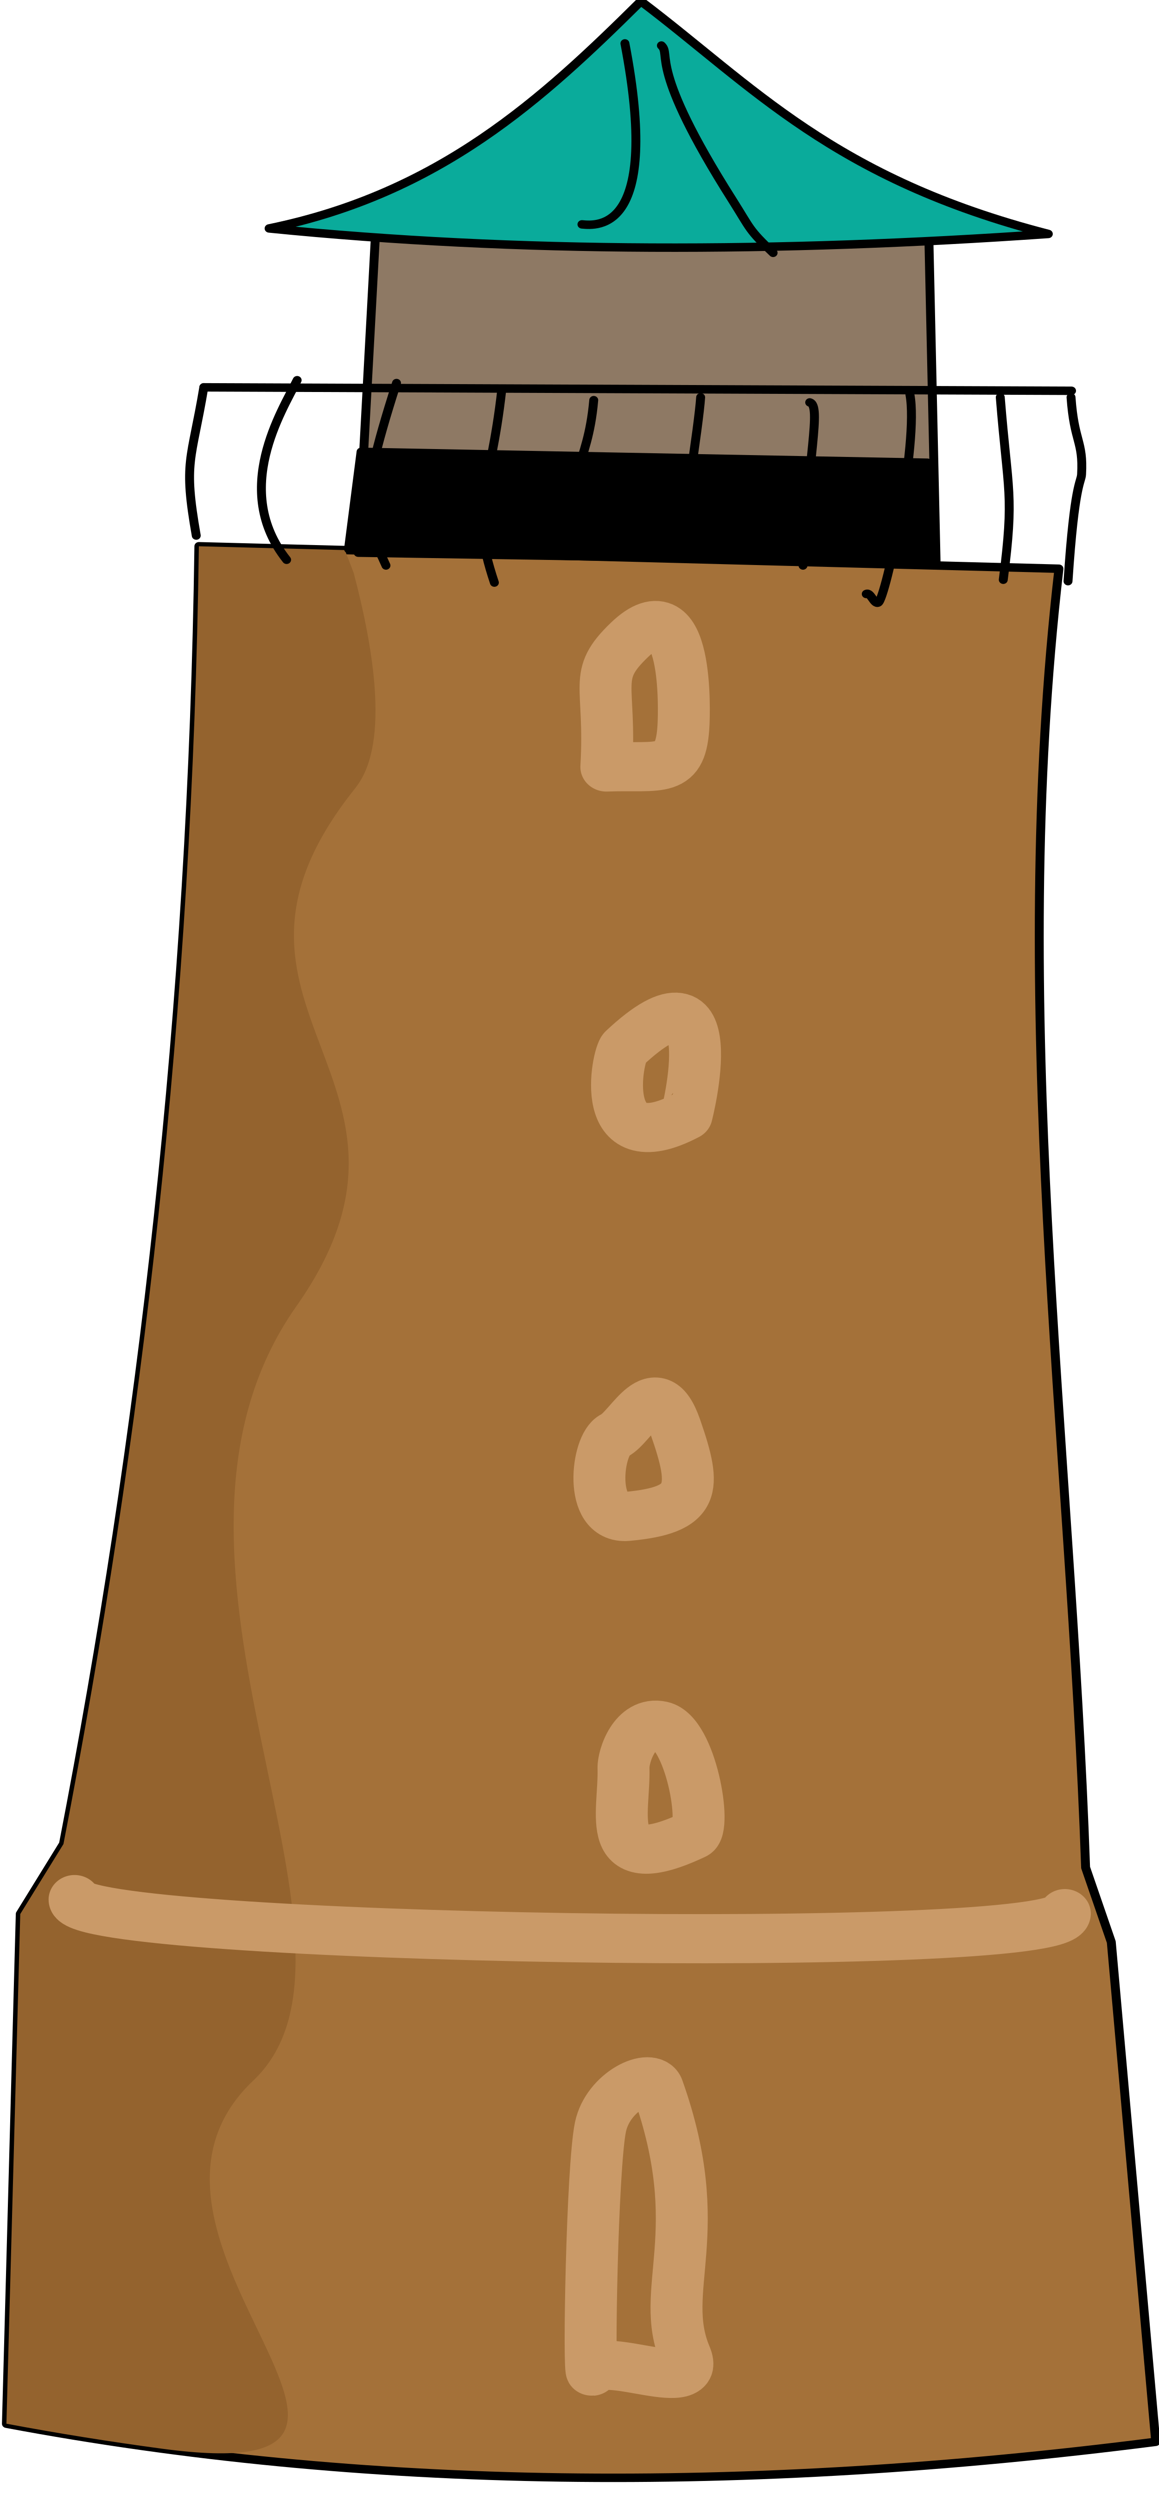 <?xml version="1.0" encoding="UTF-8" standalone="no"?>
<!DOCTYPE svg PUBLIC "-//W3C//DTD SVG 1.1//EN" "http://www.w3.org/Graphics/SVG/1.1/DTD/svg11.dtd">
<svg width="100%" height="100%" viewBox="0 0 90 194" version="1.1" xmlns="http://www.w3.org/2000/svg" xmlns:xlink="http://www.w3.org/1999/xlink" xml:space="preserve" xmlns:serif="http://www.serif.com/" style="fill-rule:evenodd;clip-rule:evenodd;stroke-linecap:round;stroke-linejoin:round;stroke-miterlimit:1.5;">
    <g transform="matrix(1,0,0,1,-4685.86,-6280.9)">
        <g transform="matrix(0.333,0,0,0.315,3718.57,6100.04)">
            <path d="M3151.71,714.266L2951.15,708.734C2949.68,822.681 2937.94,928.267 2919.57,1028.45L2909.5,1045.69L2906.27,1171.25C2989.18,1187.7 3078.76,1188.62 3174.28,1175.71L3163.92,1052.59L3157.93,1034.23C3154.36,927.306 3139.83,822.843 3151.71,714.266Z" style="fill:rgb(164,113,57);stroke:black;stroke-width:2.08px;"/>
            <path d="M2942.64,1177.42C3015.2,1187.68 2925.07,1125.48 2963.83,1086.72C2997.14,1053.41 2931.9,958.932 2973.87,895.984C3011.38,839.724 2946.71,822.881 2987.25,768.826C2989.82,765.4 2997.29,755.441 2987.25,715.286L2985.21,709.673L2951.15,708.734C2949.68,822.681 2937.94,928.267 2919.57,1028.45L2909.5,1045.69L2906.27,1171.25C2918.26,1173.63 2930.38,1175.68 2942.64,1177.42Z" style="fill:rgb(148,99,46);"/>
            <path d="M2992.61,626.553L2988.3,710.311L3123.06,712.597L3121.35,631.369L2992.61,626.553Z" style="fill:rgb(142,121,100);stroke:black;stroke-width:2.08px;"/>
            <g transform="matrix(1,0,0,1,6.466,0.674)">
                <path d="M3142.77,631.119C3080.03,635.745 3019.2,635.91 2961.06,629.761C3000.92,621.115 3024.78,597.853 3047.76,573.789C3073.79,594.546 3092.5,617.443 3142.77,631.119Z" style="fill:rgb(10,171,155);stroke:black;stroke-width:2.08px;"/>
            </g>
            <path d="M3121.04,688.153L2988.97,685.474L2986.05,709.398L3122.8,712.227L3121.04,688.153Z" style="stroke:black;stroke-width:2.08px;"/>
            <path d="M3154.53,672.038C3155.27,683.137 3157.42,682.721 3156.99,690.997C3156.88,693.116 3155.36,692.896 3153.83,717.33" style="fill:none;stroke:black;stroke-width:2.08px;"/>
            <path d="M3138.03,672.038C3139.84,695.909 3141.31,695.68 3138.73,716.979" style="fill:none;stroke:black;stroke-width:2.08px;"/>
            <path d="M3116.96,671.354C3119.07,683.228 3111.28,721.751 3109.59,722.596C3108.54,723.12 3107.83,719.966 3106.78,720.49" style="fill:none;stroke:black;stroke-width:2.08px;"/>
            <path d="M3093.59,673.296C3096.44,674.054 3093.04,687.262 3092.03,713.468" style="fill:none;stroke:black;stroke-width:2.08px;"/>
            <path d="M3068.16,672.038C3067.76,678.777 3063.68,705.961 3063.24,708.903" style="fill:none;stroke:black;stroke-width:2.08px;"/>
            <path d="M3043.23,672.74C3041.79,689.991 3036.14,689.545 3039.72,709.255" style="fill:none;stroke:black;stroke-width:2.08px;"/>
            <path d="M3021.81,669.931C3019.01,696.544 3013.92,698.23 3020.06,717.681" style="fill:none;stroke:black;stroke-width:2.08px;"/>
            <path d="M2997.24,668.527C2987.03,702.048 2990.36,702.778 2994.78,713.468" style="fill:none;stroke:black;stroke-width:2.08px;"/>
            <path d="M2974.07,667.825C2970.54,675.369 2958.72,694.883 2971.61,712.063" style="fill:none;stroke:black;stroke-width:2.08px;"/>
            <path d="M2952.3,669.58C2949.41,687.857 2947.47,687.665 2950.54,706.095" style="fill:none;stroke:black;stroke-width:2.08px;"/>
            <path d="M3154.65,670.432L2952.3,669.58" style="fill:none;stroke:black;stroke-width:2.08px;"/>
            <path d="M3059.01,585.379C3061.38,587.708 3055.76,590.444 3075.55,623.424C3079.9,630.68 3079.27,630.656 3085.06,636.447" style="fill:none;stroke:black;stroke-width:2.08px;"/>
            <path d="M3050.5,584.854C3058.94,631.28 3044.12,629.798 3040.48,629.435" style="fill:none;stroke:black;stroke-width:2.08px;"/>
            <path d="M3153.09,1045.59C3152.35,1056.13 2922.05,1051.99 2922.16,1042.13" style="fill:none;stroke:rgb(202,154,104);stroke-width:12.11px;"/>
            <path d="M3046.17,763.108C3058.9,762.621 3063.66,765.241 3064.18,752.414C3064.25,750.482 3065.58,717.594 3051.55,731.808C3042.76,740.71 3047.31,742.399 3046.17,763.108Z" style="fill:rgb(164,113,57);stroke:rgb(202,154,104);stroke-width:12.11px;"/>
            <path d="M3050.36,832.417C3048.71,834.051 3043.75,860.697 3064.87,848.948C3064.9,848.929 3074.74,808.246 3050.36,832.417Z" style="fill:rgb(164,113,57);stroke:rgb(202,154,104);stroke-width:12.11px;"/>
            <path d="M3048.01,927.827C3043.85,929.949 3041.96,948.61 3051.05,947.727C3067.02,946.175 3067.36,941.135 3062.25,925.665C3057.63,911.699 3052.05,925.773 3048.01,927.827Z" style="fill:rgb(164,113,57);stroke:rgb(202,154,104);stroke-width:12.11px;"/>
            <path d="M3050.17,1009.77C3050.49,1020.89 3045.01,1036.91 3066.56,1026.15C3069.74,1024.57 3065.83,1000.94 3058.96,999.316C3052.92,997.889 3050.08,1006.66 3050.17,1009.77Z" style="fill:rgb(164,113,57);stroke:rgb(202,154,104);stroke-width:12.11px;"/>
            <path d="M3044.8,1098.14C3042.85,1108.01 3041.97,1160 3042.83,1158.27C3045.44,1153.06 3068.74,1164.8 3064.58,1154.38C3058.1,1138.18 3070.18,1124.31 3058.15,1088.57C3056.72,1084.3 3046.56,1089.28 3044.8,1098.14Z" style="fill:rgb(164,113,57);stroke:rgb(202,154,104);stroke-width:12.11px;"/>
        </g>
    </g>
</svg>
